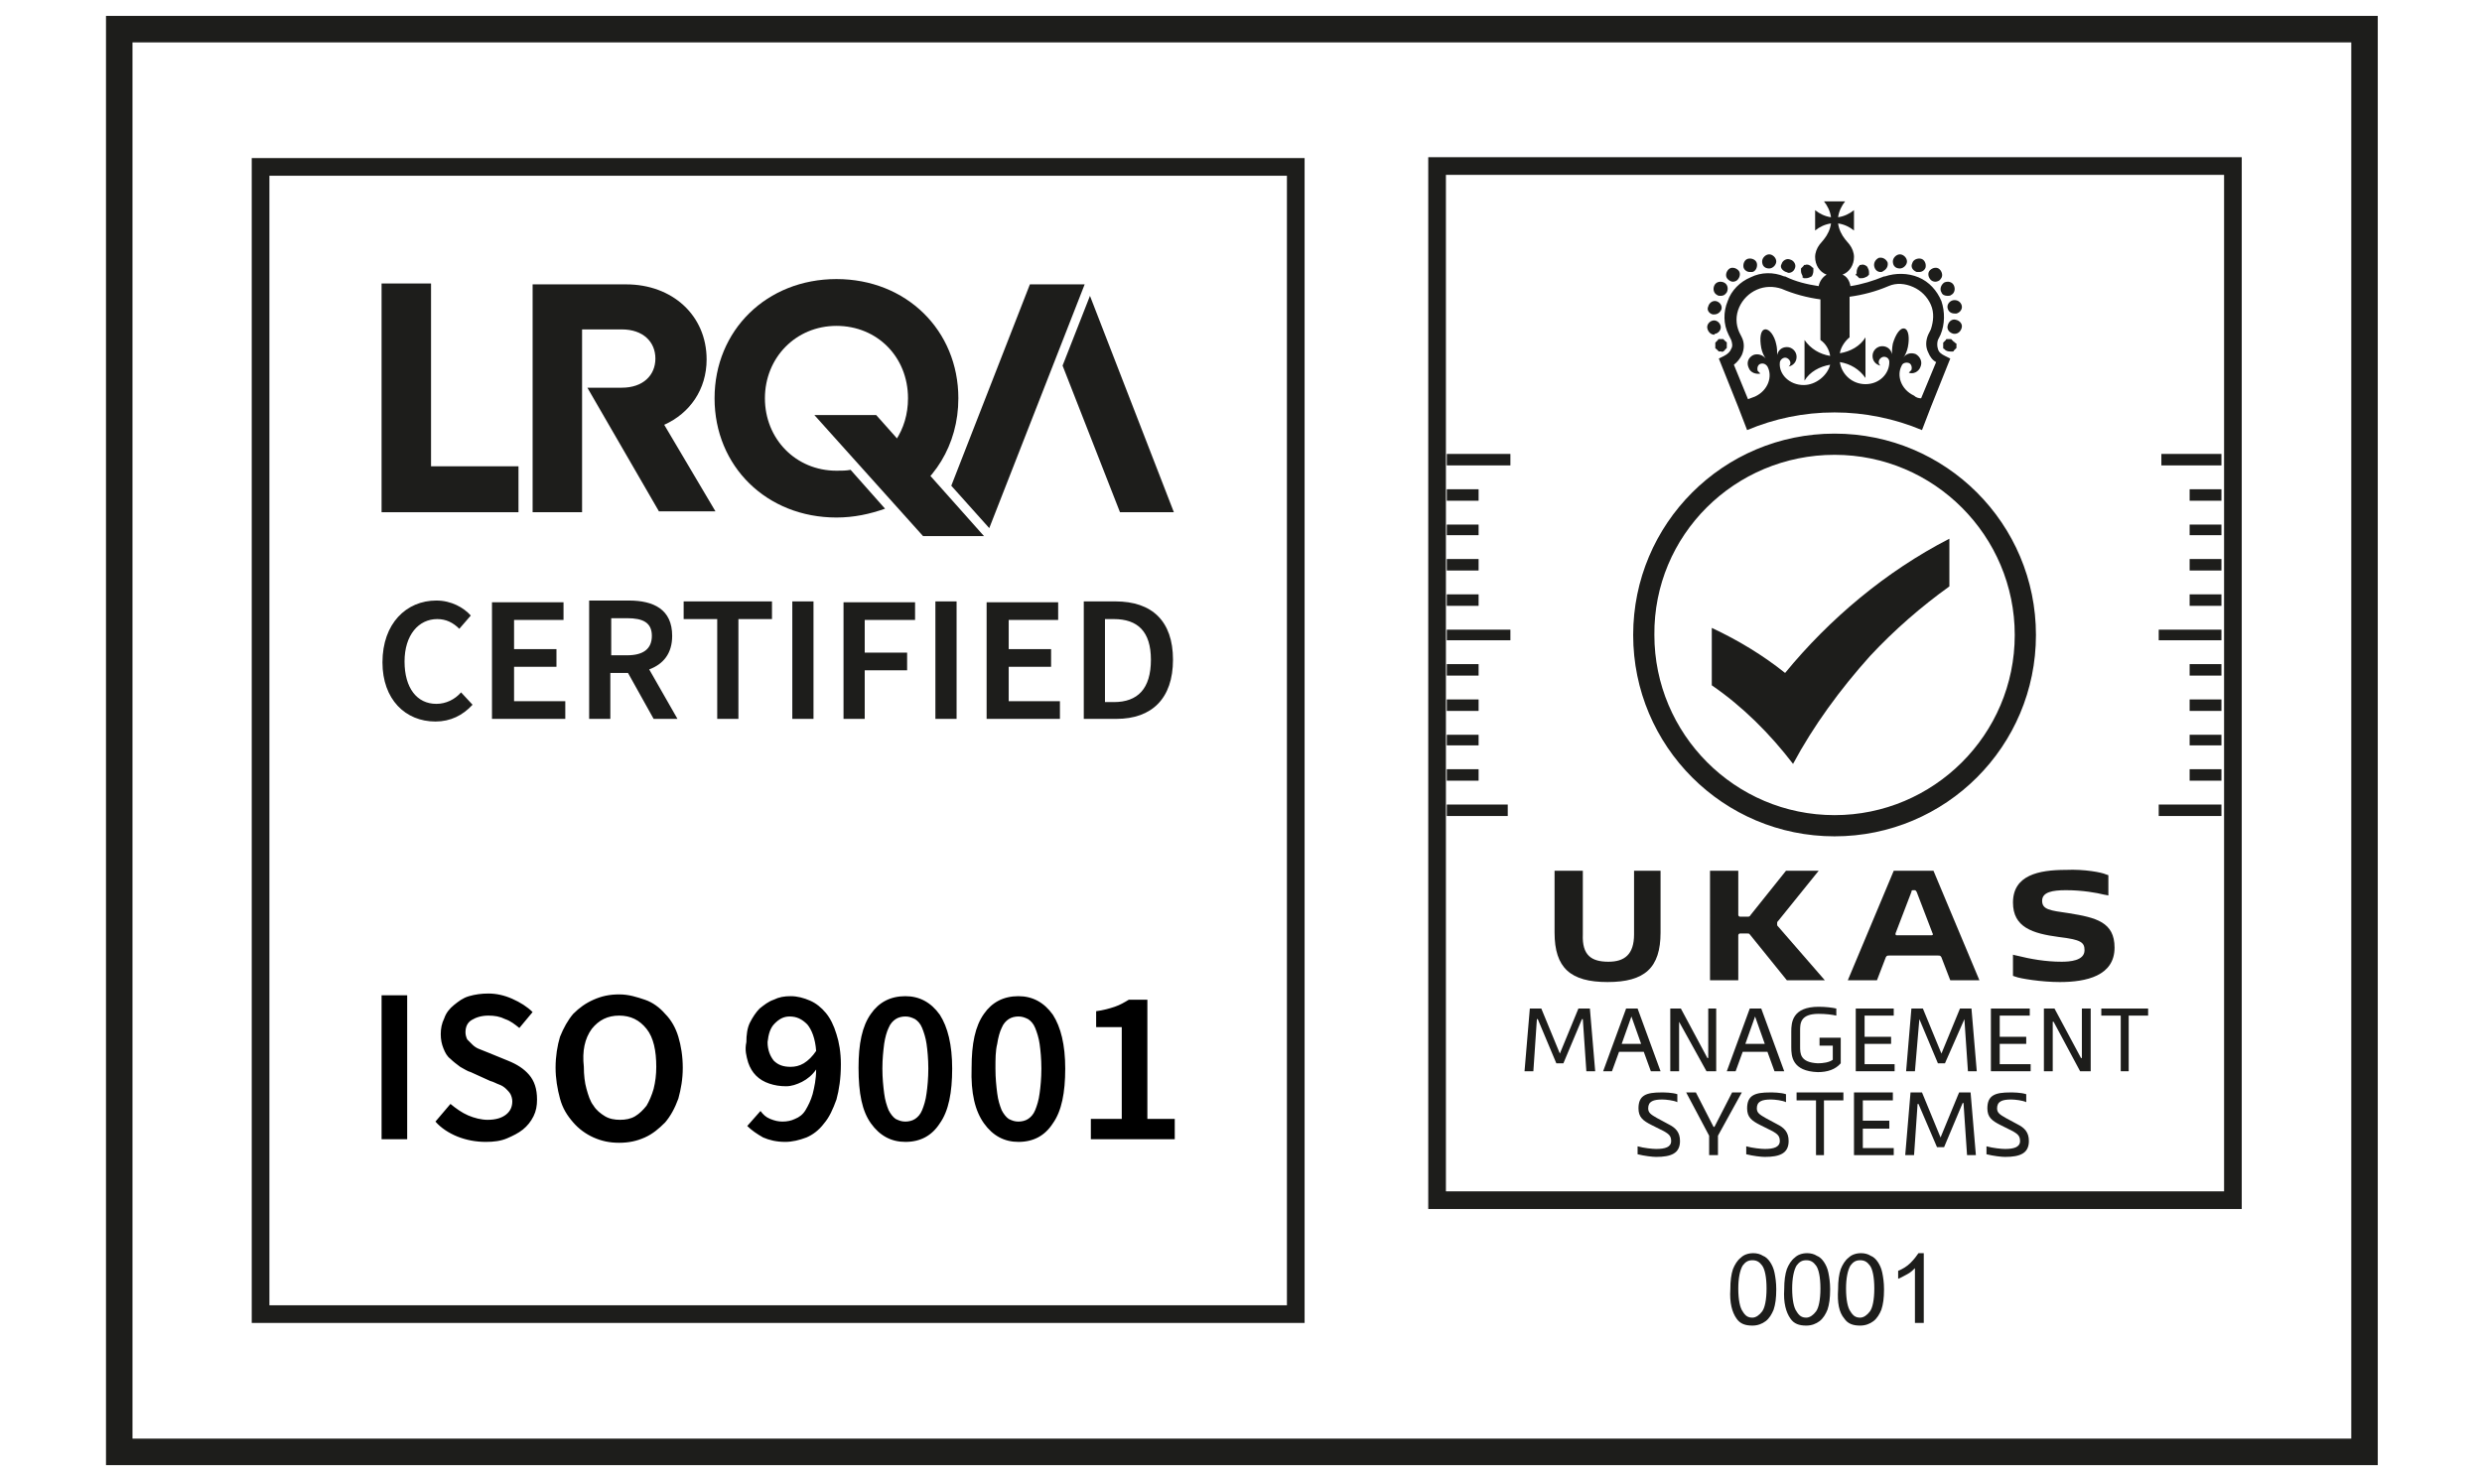 <?xml version="1.0" encoding="utf-8"?>
<!-- Generator: Adobe Illustrator 26.5.0, SVG Export Plug-In . SVG Version: 6.00 Build 0)  -->
<svg version="1.1" id="Livello_1" xmlns="http://www.w3.org/2000/svg" xmlns:xlink="http://www.w3.org/1999/xlink" x="0px" y="0px"
	 viewBox="0 0 281 168" style="enable-background:new 0 0 281 168;" xml:space="preserve">
<style type="text/css">
	.st0{fill:none;stroke:#1D1D1B;stroke-width:3;stroke-miterlimit:10;}
	.st1{fill:none;stroke:#1D1D1B;stroke-width:2;stroke-miterlimit:10;}
	.st2{fill:#1D1D1B;}
</style>
<g>
	<polygon class="st0" points="267.7,164.4 13.5,164.4 13.5,3.3 267.7,3.3 267.7,164.4 	"/>
	<polygon class="st1" points="29.5,148.8 146.7,148.8 146.7,18.9 29.5,18.9 29.5,148.8 	"/>
	<polygon class="st2" points="48.8,52.8 48.8,32.1 43.2,32.1 43.2,58 58.7,58 58.7,52.8 48.8,52.8 	"/>
	<path class="st2" d="M101.4,57c4.3-2.2,7.1-6.6,7.1-11.9c0-7.7-5.9-13.5-13.8-13.5c-7.9,0-13.8,5.8-13.8,13.5
		c0,7.7,5.9,13.5,13.8,13.5c2,0,3.8-0.4,5.5-1l-3.9-4.4c-0.5,0.1-1,0.1-1.6,0.1c-4.6,0-8.1-3.6-8.1-8.2s3.5-8.2,8.1-8.2
		c4.6,0,8.1,3.5,8.1,8.2c0,3.6-2,6.5-5,7.6L101.4,57L101.4,57z"/>
	<polygon class="st2" points="120.3,41.4 126.8,58 132.9,58 123.4,33.5 120.3,41.4 	"/>
	<polygon class="st2" points="116.6,32.2 107.7,55 112,59.8 122.8,32.2 116.6,32.2 	"/>
	<path class="st2" d="M66.6,44L66.6,44L66.6,44L66.6,44L66.6,44z M80,40.7c0-5-3.9-8.5-9.1-8.5H60.3V58h5.6V37.3h4.5
		c2.4,0,3.8,1.4,3.8,3.3c0,1.9-1.4,3.3-3.8,3.3h-3.9l8.1,14H81l-5.8-9.8C78.1,46.8,80,44.1,80,40.7"/>
	<polygon class="st2" points="99.2,47 92.2,47 104.5,60.7 111.4,60.7 111.4,60.7 99.2,47 	"/>
	<polygon class="st2" points="177,120.4 176.2,120.4 174.1,115.4 174,115.4 173.6,121.3 172.6,121.3 173.2,114.2 174.5,114.2 
		176.6,119.3 178.7,114.2 180,114.2 180.6,121.3 179.6,121.3 179.2,115.4 179.1,115.4 177,120.4 	"/>
	<path class="st2" d="M186.9,121.3l-0.8-2.2h-2.8l-0.8,2.2h-1l2.6-7.1h1.3l2.6,7.1H186.9L186.9,121.3z M183.6,118.2h2.2l-1.1-3.1h0
		L183.6,118.2L183.6,118.2z"/>
	<polygon class="st2" points="193.3,119.8 193.4,119.8 193.4,114.2 194.3,114.2 194.3,121.3 193.2,121.3 190.1,115.7 190.1,115.7 
		190.1,121.3 189.1,121.3 189.1,114.2 190.3,114.2 193.3,119.8 	"/>
	<path class="st2" d="M200.9,121.3l-0.8-2.2h-2.8l-0.8,2.2h-1l2.6-7.1h1.3l2.6,7.1H200.9L200.9,121.3z M197.6,118.2h2.2l-1.1-3.1h0
		L197.6,118.2L197.6,118.2z"/>
	<path class="st2" d="M205.8,121.4c-2.9-0.1-3-1.8-3-2.8v-1.8c0-1,0.1-2.8,3.1-2.8c0.8,0,1.6,0.1,2,0.2v0.8c-0.4-0.1-1.2-0.2-2-0.2
		c-2.1,0-2.1,1.1-2.1,1.9v1.8c0,0.8,0,1.8,2,1.9c0.6,0,1.3-0.1,1.7-0.4v-1.6h-1.5v-0.9h2.4v2.9C207.8,121.1,206.9,121.4,205.8,121.4
		L205.8,121.4L205.8,121.4L205.8,121.4z"/>
	<polygon class="st2" points="210.1,121.3 210.1,114.2 214.4,114.2 214.4,115 211.1,115 211.1,117.4 214.1,117.4 214.1,118.2 
		211.1,118.2 211.1,120.5 214.5,120.5 214.5,121.3 210.1,121.3 	"/>
	<polygon class="st2" points="220.2,120.4 219.4,120.4 217.3,115.4 217.3,115.4 216.8,121.3 215.8,121.3 216.4,114.2 217.7,114.2 
		219.8,119.3 221.9,114.2 223.2,114.2 223.8,121.3 222.8,121.3 222.4,115.4 222.4,115.4 220.2,120.4 	"/>
	<polygon class="st2" points="225.4,121.3 225.4,114.2 229.8,114.2 229.8,115 226.4,115 226.4,117.4 229.4,117.4 229.4,118.2 
		226.4,118.2 226.4,120.5 229.9,120.5 229.9,121.3 225.4,121.3 	"/>
	<polygon class="st2" points="235.6,119.8 235.7,119.8 235.7,114.2 236.7,114.2 236.7,121.3 235.5,121.3 232.5,115.7 232.4,115.7 
		232.4,121.3 231.4,121.3 231.4,114.2 232.6,114.2 235.6,119.8 	"/>
	<polygon class="st2" points="240.1,115 237.9,115 237.9,114.2 243.2,114.2 243.2,115 241,115 241,121.3 240.1,121.3 240.1,115 	"/>
	<path class="st2" d="M188.2,124.5c-1,0-1.6,0.2-1.6,1c0,0.5,0.3,0.7,1,1.1l1.3,0.7c0.8,0.4,1.3,0.9,1.3,1.9c0,1.4-1,1.8-2.7,1.8
		c-0.4,0-1.3-0.1-2.1-0.3v-0.9c0.7,0.2,1.7,0.3,2.1,0.3c1,0,1.7-0.2,1.7-0.9c0-0.6-0.3-0.8-0.8-1.1l-1.4-0.7c-1-0.5-1.5-0.9-1.5-1.9
		c0-1.5,0.9-1.8,2.6-1.8c0.3,0,1.2,0,1.8,0.2v0.9C189.5,124.6,188.6,124.5,188.2,124.5L188.2,124.5L188.2,124.5L188.2,124.5z"/>
	<polygon class="st2" points="194,127.6 194.1,127.6 196.1,123.7 197.2,123.7 194.5,128.6 194.5,130.8 193.5,130.8 193.5,128.6 
		190.9,123.7 192,123.7 194,127.6 	"/>
	<path class="st2" d="M200.5,124.5c-1,0-1.6,0.2-1.6,1c0,0.5,0.3,0.7,1,1.1l1.3,0.7c0.8,0.4,1.3,0.9,1.3,1.9c0,1.4-1,1.8-2.7,1.8
		c-0.4,0-1.3-0.1-2.1-0.3v-0.9c0.7,0.2,1.7,0.3,2.1,0.3c1,0,1.7-0.2,1.7-0.9c0-0.6-0.3-0.8-0.8-1.1l-1.4-0.7c-1-0.5-1.5-0.9-1.5-1.9
		c0-1.5,0.9-1.8,2.6-1.8c0.3,0,1.2,0,1.8,0.2v0.9C201.8,124.6,200.9,124.5,200.5,124.5L200.5,124.5L200.5,124.5L200.5,124.5z"/>
	<polygon class="st2" points="205.6,124.6 203.4,124.6 203.4,123.7 208.7,123.7 208.7,124.6 206.5,124.6 206.5,130.8 205.6,130.8 
		205.6,124.6 	"/>
	<polygon class="st2" points="209.9,130.8 209.9,123.7 214.3,123.7 214.3,124.6 210.9,124.6 210.9,126.9 213.9,126.9 213.9,127.8 
		210.9,127.8 210.9,130 214.4,130 214.4,130.8 209.9,130.8 	"/>
	<polygon class="st2" points="220.1,129.9 219.3,129.9 217.2,125 217.1,125 216.7,130.8 215.7,130.8 216.3,123.7 217.6,123.7 
		219.7,128.8 221.8,123.7 223.1,123.7 223.7,130.8 222.7,130.8 222.3,124.9 222.2,124.9 220.1,129.9 	"/>
	<path class="st2" d="M227.7,124.5c-1,0-1.6,0.2-1.6,1c0,0.5,0.3,0.7,1,1.1l1.3,0.7c0.8,0.4,1.3,0.9,1.3,1.9c0,1.4-1,1.8-2.7,1.8
		c-0.4,0-1.3-0.1-2.1-0.3v-0.9c0.7,0.2,1.7,0.3,2.1,0.3c1,0,1.7-0.2,1.7-0.9c0-0.6-0.3-0.8-0.8-1.1l-1.4-0.7c-1-0.5-1.5-0.9-1.5-1.9
		c0-1.5,0.9-1.8,2.6-1.8c0.3,0,1.2,0,1.8,0.2v0.9C229,124.6,228.1,124.5,227.7,124.5L227.7,124.5L227.7,124.5L227.7,124.5z"/>
	<path class="st2" d="M202.1,76.2c-2.5-2-5.3-3.7-8.3-5.1v1.8v1.5v0.3v1.2v1.7c3.5,2.4,6.6,5.5,9.2,8.9v0c2.3-4.3,5.3-8.4,8.7-12.2
		c2.8-3,5.8-5.6,9-7.9v-0.3v-1.8v-0.8v-1.3V61C213.5,64.7,207.1,70.1,202.1,76.2L202.1,76.2L202.1,76.2L202.1,76.2z"/>
	<path class="st2" d="M195.3,39.6c0,0,0.1-0.1,0.1-0.1c0,0,0.1-0.1,0.1-0.1c0,0,0-0.1,0-0.1c0-0.1,0-0.1,0-0.2c0-0.1,0-0.1,0-0.2
		c0,0,0-0.1,0-0.1c0,0,0-0.1-0.1-0.1c0,0-0.1-0.1-0.1-0.1c0,0-0.1-0.1-0.1-0.1c0,0-0.1-0.1-0.1-0.1c0,0-0.1,0-0.1,0
		c-0.1,0-0.2,0-0.3,0c0,0-0.1,0-0.1,0c0,0-0.1,0-0.1,0.1c0,0-0.1,0.1-0.1,0.1c0,0-0.1,0.1-0.1,0.1c0,0-0.1,0.1-0.1,0.1
		c0,0,0,0.1,0,0.1c0,0.1,0,0.1,0,0.2c0,0.1,0,0.1,0,0.2c0,0.1,0,0.1,0,0.1c0,0,0,0.1,0.1,0.1c0,0,0.1,0.1,0.1,0.1
		c0,0,0.1,0.1,0.1,0.1c0,0,0.1,0.1,0.1,0.1c0,0,0.1,0,0.1,0c0.1,0,0.1,0,0.2,0C194.9,39.9,195.2,39.8,195.3,39.6"/>
	<path class="st2" d="M194.4,33.4c0.1,0.1,0.3,0.1,0.4,0.1c0.3,0,0.5-0.1,0.7-0.4c0.2-0.4,0.1-0.9-0.3-1.1c-0.4-0.2-0.9-0.1-1.1,0.3
		C193.9,32.7,194,33.2,194.4,33.4"/>
	<path class="st2" d="M196.2,31.9c0.2,0,0.4-0.1,0.5-0.2c0.3-0.3,0.4-0.8,0.1-1.1c-0.3-0.3-0.8-0.4-1.1-0.1
		c-0.3,0.3-0.4,0.8-0.1,1.1C195.8,31.8,196,31.9,196.2,31.9"/>
	<path class="st2" d="M198.1,30.8c0.1,0,0.2,0,0.3,0c0.4-0.1,0.6-0.6,0.5-1c-0.1-0.4-0.6-0.6-1-0.5c-0.4,0.1-0.6,0.6-0.5,1
		C197.5,30.6,197.8,30.8,198.1,30.8"/>
	<path class="st2" d="M200.3,30.4c0.4,0,0.8-0.4,0.8-0.8c0-0.4-0.4-0.8-0.8-0.8c-0.4,0-0.8,0.4-0.8,0.8
		C199.5,30.1,199.8,30.4,200.3,30.4"/>
	<path class="st2" d="M202.2,30.8c0.1,0,0.2,0.1,0.3,0.1c0.3,0,0.6-0.2,0.7-0.5c0.2-0.4-0.1-0.9-0.5-1c-0.4-0.2-0.9,0.1-1,0.5
		C201.5,30.2,201.7,30.6,202.2,30.8"/>
	<path class="st2" d="M193.9,35.6c0.1,0,0.1,0,0.2,0c0.4,0,0.7-0.3,0.8-0.6c0.1-0.4-0.2-0.8-0.6-0.9c-0.4-0.1-0.8,0.2-0.9,0.6
		C193.2,35.1,193.5,35.5,193.9,35.6"/>
	<path class="st2" d="M194.2,37.8c0.4-0.1,0.7-0.5,0.6-0.9v0c-0.1-0.4-0.5-0.7-0.9-0.6c-0.4,0.1-0.7,0.5-0.6,0.9
		c0.1,0.4,0.4,0.7,0.8,0.7C194.1,37.8,194.1,37.8,194.2,37.8"/>
	<path class="st2" d="M204.1,31.4c0,0,0.1,0.1,0.1,0.1c0,0,0.1,0,0.1,0c0.1,0,0.1,0,0.2,0c0.2,0,0.4-0.1,0.6-0.2
		c0.1-0.1,0.2-0.4,0.2-0.6c0-0.1,0-0.1,0-0.2c0-0.1,0-0.1,0-0.1c0,0,0-0.1-0.1-0.1c0,0-0.1-0.1-0.1-0.1c-0.2-0.2-0.5-0.3-0.7-0.2
		c-0.1,0-0.1,0-0.1,0c0,0-0.1,0-0.1,0.1c0,0-0.1,0.1-0.1,0.1c0,0-0.1,0.1-0.1,0.1c0,0-0.1,0.1-0.1,0.1c0,0,0,0.1,0,0.1
		c0,0.1,0,0.1,0,0.2c0,0.2,0.1,0.4,0.2,0.6C204,31.4,204,31.4,204.1,31.4"/>
	<path class="st2" d="M221.3,38.8c0,0,0-0.1-0.1-0.1c0,0-0.1-0.1-0.1-0.1c0,0-0.1-0.1-0.1-0.1c0,0-0.1-0.1-0.1-0.1c0,0-0.1,0-0.1,0
		c-0.1,0-0.2,0-0.3,0c-0.1,0-0.1,0-0.1,0c0,0-0.1,0-0.1,0.1c0,0-0.1,0.1-0.1,0.1c0,0-0.1,0.1-0.1,0.1c0,0-0.1,0.1-0.1,0.1
		c0,0,0,0.1,0,0.1c0,0.1,0,0.1,0,0.2c0,0.1,0,0.1,0,0.2c0,0.1,0,0.1,0,0.1c0,0,0,0.1,0.1,0.1c0,0,0.1,0.1,0.1,0.1
		c0.1,0.1,0.3,0.2,0.6,0.2c0.1,0,0.1,0,0.2,0c0.1,0,0.1,0,0.1,0c0,0,0.1,0,0.1-0.1c0,0,0.1-0.1,0.1-0.1c0,0,0.1-0.1,0.1-0.1
		c0,0,0.1-0.1,0.1-0.1c0,0,0-0.1,0-0.1c0-0.1,0-0.1,0-0.2c0-0.1,0-0.1,0-0.2C221.4,38.9,221.4,38.8,221.3,38.8"/>
	<path class="st2" d="M217,30.8c0.1,0,0.2,0,0.3,0c0.3,0,0.6-0.2,0.7-0.5c0.1-0.4-0.1-0.9-0.5-1c-0.4-0.1-0.9,0.1-1,0.5
		C216.3,30.2,216.5,30.6,217,30.8"/>
	<path class="st2" d="M218.6,31.7c0.1,0.1,0.3,0.2,0.5,0.2c0.2,0,0.5-0.1,0.6-0.3c0.3-0.3,0.2-0.8-0.1-1.1c-0.3-0.3-0.8-0.2-1.1,0.1
		C218.2,30.9,218.3,31.4,218.6,31.7"/>
	<path class="st2" d="M219.8,33.1c0.1,0.3,0.4,0.4,0.7,0.4c0.1,0,0.3,0,0.4-0.1c0.4-0.2,0.5-0.7,0.3-1.1c-0.2-0.4-0.7-0.5-1.1-0.3
		C219.7,32.3,219.6,32.8,219.8,33.1"/>
	<path class="st2" d="M215.1,30.4c0.4,0,0.8-0.4,0.8-0.8c0-0.4-0.4-0.8-0.8-0.8h0c-0.4,0-0.8,0.4-0.8,0.8
		C214.3,30.1,214.6,30.4,215.1,30.4"/>
	<path class="st2" d="M221.1,34c-0.4,0.1-0.7,0.5-0.6,0.9c0.1,0.4,0.4,0.6,0.8,0.6c0,0,0.1,0,0.2,0c0.4-0.1,0.7-0.5,0.6-0.9
		C222,34.2,221.6,33.9,221.1,34"/>
	<path class="st2" d="M221.4,36.2c-0.4-0.1-0.8,0.2-0.9,0.7c-0.1,0.4,0.2,0.8,0.7,0.9c0,0,0.1,0,0.1,0c0.4,0,0.7-0.3,0.8-0.7
		C222.2,36.7,221.9,36.3,221.4,36.2"/>
	<path class="st2" d="M212.9,30.8c0.1,0,0.2,0,0.3-0.1c0.4-0.2,0.6-0.6,0.5-1c-0.2-0.4-0.6-0.6-1-0.5c-0.4,0.2-0.6,0.6-0.5,1
		C212.3,30.6,212.6,30.8,212.9,30.8"/>
	<path class="st2" d="M210.1,31.1c0,0,0,0.1,0.1,0.1c0,0,0.1,0.1,0.1,0.1c0,0,0.1,0.1,0.1,0.1c0,0,0.1,0.1,0.1,0.1c0,0,0.1,0,0.1,0
		c0.1,0,0.1,0,0.2,0c0.2,0,0.4-0.1,0.6-0.2c0,0,0.1-0.1,0.1-0.1c0,0,0.1-0.1,0.1-0.1c0,0,0-0.1,0-0.1c0-0.1,0-0.1,0-0.2
		c0-0.2-0.1-0.4-0.2-0.6c-0.2-0.2-0.5-0.3-0.7-0.2c-0.1,0-0.1,0-0.1,0c0,0-0.1,0-0.1,0.1c0,0-0.1,0.1-0.1,0.1
		c-0.1,0.1-0.2,0.4-0.2,0.6c0,0.1,0,0.1,0,0.2C210.1,31,210.1,31,210.1,31.1"/>
	<path class="st2" d="M219.4,39.5c-0.1-0.3-0.1-0.7,0-1l0.3-0.6c0.5-1.2,0.5-2.6,0.1-3.8c-0.5-1.2-1.4-2.2-2.6-2.7
		c-1.2-0.5-2.6-0.5-3.8-0.1l-0.1,0l0,0c-1.2,0.5-2.5,0.9-3.8,1.1c-0.1-0.6-0.4-1.1-0.9-1.3c0.8-0.3,1.3-1.1,1.3-2
		c0-0.5-0.2-1-0.5-1.4h0l-0.5-0.6c-0.4-0.5-0.7-1.1-0.8-1.8c0.7,0.1,1.3,0.4,1.8,0.8v-2.3c-0.5,0.4-1.1,0.7-1.8,0.8
		c0.1-0.7,0.4-1.3,0.8-1.8h-1.2h-1.2c0.4,0.5,0.7,1.1,0.8,1.8c-0.7-0.1-1.3-0.4-1.8-0.8v2.3c0.5-0.4,1.1-0.7,1.8-0.8
		c-0.1,0.7-0.4,1.3-0.8,1.8l-0.5,0.6h0c-0.3,0.4-0.5,0.9-0.5,1.4c0,0.9,0.5,1.7,1.3,2c-0.5,0.3-0.8,0.8-0.9,1.3
		c-1.3-0.2-2.6-0.5-3.8-1.1l-0.1,0c-1.2-0.5-2.6-0.5-3.8,0.1c-1.2,0.5-2.2,1.5-2.6,2.7c-0.5,1.2-0.5,2.6,0.1,3.8l0.3,0.6
		c0.1,0.3,0.2,0.7,0,1c-0.1,0.3-0.4,0.6-0.8,0.8l-0.6,0.3l2.2,5.5l1,2.6c3.1-1.3,6.4-2,9.9-2c3.4,0,6.8,0.7,9.9,2l1-2.6l2.2-5.5
		l-0.6-0.3C219.8,40.1,219.5,39.9,219.4,39.5 M207.7,24.9L207.7,24.9L207.7,24.9L207.7,24.9L207.7,24.9L207.7,24.9z M204.2,43.6
		c-1.6,0-2.8-1.2-2.7-2.5c0-0.3,0.3-0.6,0.6-0.6c0.3,0,0.6,0.3,0.6,0.6c0,0.2-0.1,0.3-0.2,0.4c0.5-0.1,0.9-0.5,0.9-1.1
		c0-0.6-0.5-1.1-1.1-1.1c-0.6,0-1,0.4-1.1,0.9h0c0-0.4,0-0.8-0.1-1.2c-0.2-1-0.8-1.8-1.3-1.7l0,0c-0.5,0.1-0.6,1-0.4,2.1
		c0.1,0.5,0.3,0.9,0.5,1.2l0,0c-0.3-0.4-0.9-0.6-1.4-0.4c-0.6,0.3-0.8,0.9-0.5,1.5c0.2,0.5,0.8,0.7,1.3,0.6
		c-0.1-0.1-0.2-0.2-0.3-0.3c-0.1-0.3,0-0.7,0.3-0.8c0.3-0.1,0.6,0,0.8,0.3c0.6,1.1,0.1,2.7-1.4,3.4c-0.3,0.1-0.5,0.2-0.8,0.3
		l-1.6-3.9c0.4-0.3,0.7-0.7,0.9-1.1c0.3-0.7,0.3-1.4,0-2l-0.3-0.6c-0.4-0.9-0.4-1.9,0-2.8c0.4-0.9,1.1-1.6,2-2
		c0.9-0.4,1.9-0.4,2.8-0.1c1.4,0.6,2.9,1,4.4,1.2v3.4v1.2c0.6,0.4,1,1.1,1.1,1.8c-1.2-0.2-2.2-0.8-2.9-1.8v4.6
		c0.6-1,1.7-1.6,2.9-1.8C206.9,42.5,205.6,43.6,204.2,43.6 M217.5,45.1c-0.3,0-0.6-0.1-0.8-0.3c-1.5-0.7-2-2.3-1.4-3.4
		c0.1-0.3,0.5-0.4,0.8-0.3c0.3,0.1,0.4,0.5,0.3,0.8c-0.1,0.1-0.2,0.2-0.3,0.3c0.5,0.2,1.1-0.1,1.3-0.6c0.3-0.6,0-1.2-0.5-1.5
		c-0.5-0.2-1.1-0.1-1.4,0.4l0,0c0.2-0.3,0.4-0.7,0.5-1.2c0.2-1,0.1-2-0.4-2.1l0,0c-0.5-0.1-1,0.7-1.3,1.7c-0.1,0.5-0.1,0.9-0.1,1.2
		h0c-0.1-0.5-0.5-0.9-1.1-0.9c-0.6,0-1.1,0.5-1.1,1.1c0,0.6,0.4,1,0.9,1.1c-0.1-0.1-0.2-0.2-0.2-0.4c0-0.3,0.3-0.6,0.6-0.6
		c0.3,0,0.6,0.2,0.6,0.6c0,1.3-1.1,2.5-2.7,2.5c-1.5,0-2.7-1.1-2.9-2.5c1.2,0.2,2.2,0.8,2.9,1.8v-4.6c-0.6,1-1.7,1.6-2.9,1.8
		c0.1-0.7,0.6-1.4,1.1-1.8v-1.2v-3.4c1.5-0.2,3-0.6,4.4-1.2c0.9-0.4,1.9-0.3,2.8,0.1c0.9,0.4,1.6,1.1,2,2c0.4,0.9,0.3,1.9,0,2.8
		l-0.3,0.6c-0.3,0.7-0.3,1.4,0,2c0.2,0.5,0.5,0.9,0.9,1.1L217.5,45.1L217.5,45.1L217.5,45.1z"/>
	<path class="st2" d="M207.7,51.5c11.3,0,20.4,9.2,20.4,20.4c0,11.3-9.2,20.4-20.4,20.4c-11.3,0-20.4-9.2-20.4-20.4
		C187.2,60.6,196.4,51.5,207.7,51.5 M207.7,49.1c-12.6,0-22.8,10.2-22.8,22.8s10.2,22.8,22.8,22.8s22.8-10.2,22.8-22.8
		S220.3,49.1,207.7,49.1L207.7,49.1L207.7,49.1L207.7,49.1z"/>
	<path class="st2" d="M182.1,108.9c1.8,0,2.9-0.8,2.9-3.1v-7.2h3v7c0,4-1.8,5.6-6,5.6c-4.2,0-6-1.6-6-5.6v-7h3.2v7.2
		C179.1,108.2,180.2,108.9,182.1,108.9L182.1,108.9L182.1,108.9L182.1,108.9z"/>
	<path class="st2" d="M196.8,98.6v5c0,0.1,0.1,0.2,0.2,0.2h0.8c0.2,0,0.3,0,0.4-0.2l4-5h3.7l-4.6,5.7c-0.1,0.1-0.1,0.1-0.1,0.2v0.2
		c0,0.1,0,0.1,0.1,0.2l5.3,6.1h-4.3l-4.2-5.2c-0.1-0.1-0.1-0.1-0.3-0.1H197c-0.1,0-0.2,0.1-0.2,0.2v5.1l-3.2,0V98.6H196.8
		L196.8,98.6z"/>
	<path class="st2" d="M220.8,111l-1-2.6c-0.1-0.2-0.2-0.2-0.4-0.2c-0.4,0-1.7,0-2.9,0c-1.1,0-2.2,0-2.6,0c-0.2,0-0.3,0-0.4,0.2
		l-1,2.6h-3.3l5.2-12.4h4.5l5.2,12.4H220.8L220.8,111z M218.7,105.9c0.1,0,0.2-0.1,0.1-0.2l-1.8-4.7c-0.1-0.1-0.1-0.2-0.2-0.2h-0.2
		c-0.1,0-0.2,0-0.2,0.2l-1.8,4.7c0,0.1,0,0.2,0.1,0.2L218.7,105.9L218.7,105.9L218.7,105.9z"/>
	<path class="st2" d="M238.4,99c0.3,0.1,0.3,0.1,0.3,0.1l0,0.8l0,1.1v0.4c0,0-0.4-0.1-0.5-0.1c-0.8-0.2-2.4-0.5-4.3-0.5
		c-1.5,0-2.7,0.2-2.7,1.2c0,1,0.9,1.1,3,1.4c3.1,0.5,5.2,1,5.2,3.9c0,3.2-3.2,3.9-6.2,3.9c-2.1,0-4.5-0.4-5-0.6
		c-0.3-0.1-0.3-0.1-0.3-0.1l0-0.9l0-1.2l0-0.3c0,0,0.3,0.1,0.4,0.1c1.6,0.4,3.3,0.7,5.1,0.7c0.9,0,2.6-0.1,2.6-1.3
		c0-0.9-0.4-1.2-2.9-1.5c-3-0.4-5.2-1.1-5.2-3.9c0-3.1,2.9-3.7,6-3.7C236,98.4,238,98.8,238.4,99L238.4,99L238.4,99L238.4,99z"/>
	<polygon class="st2" points="171,52.7 163.8,52.7 163.8,51.4 171,51.4 171,52.7 	"/>
	<polygon class="st2" points="171,72.5 163.8,72.5 163.8,71.3 171,71.3 171,72.5 	"/>
	<polygon class="st2" points="167.4,56.7 163.8,56.7 163.8,55.4 167.4,55.4 167.4,56.7 	"/>
	<polygon class="st2" points="167.4,60.6 163.8,60.6 163.8,59.4 167.4,59.4 167.4,60.6 	"/>
	<polygon class="st2" points="167.4,64.6 163.8,64.6 163.8,63.3 167.4,63.3 167.4,64.6 	"/>
	<polygon class="st2" points="167.4,68.6 163.8,68.6 163.8,67.3 167.4,67.3 167.4,68.6 	"/>
	<polygon class="st2" points="170.7,92.4 163.8,92.4 163.8,91.1 170.7,91.1 170.7,92.4 	"/>
	<polygon class="st2" points="167.4,76.5 163.8,76.5 163.8,75.2 167.4,75.2 167.4,76.5 	"/>
	<polygon class="st2" points="167.4,80.5 163.8,80.5 163.8,79.2 167.4,79.2 167.4,80.5 	"/>
	<polygon class="st2" points="167.4,84.4 163.8,84.4 163.8,83.2 167.4,83.2 167.4,84.4 	"/>
	<polygon class="st2" points="167.4,88.4 163.8,88.4 163.8,87.1 167.4,87.1 167.4,88.4 	"/>
	<polygon class="st2" points="251.5,92.4 244.4,92.4 244.4,91.1 251.5,91.1 251.5,92.4 	"/>
	<polygon class="st2" points="251.5,72.5 244.4,72.5 244.4,71.3 251.5,71.3 251.5,72.5 	"/>
	<polygon class="st2" points="251.5,88.4 247.9,88.4 247.9,87.1 251.5,87.1 251.5,88.4 	"/>
	<polygon class="st2" points="251.5,84.4 247.9,84.4 247.9,83.2 251.5,83.2 251.5,84.4 	"/>
	<polygon class="st2" points="251.5,80.5 247.9,80.5 247.9,79.2 251.5,79.2 251.5,80.5 	"/>
	<polygon class="st2" points="251.5,76.5 247.9,76.5 247.9,75.2 251.5,75.2 251.5,76.5 	"/>
	<polygon class="st2" points="251.5,52.7 244.7,52.7 244.7,51.4 251.5,51.4 251.5,52.7 	"/>
	<polygon class="st2" points="251.5,68.6 247.9,68.6 247.9,67.3 251.5,67.3 251.5,68.6 	"/>
	<polygon class="st2" points="251.5,64.6 247.9,64.6 247.9,63.3 251.5,63.3 251.5,64.6 	"/>
	<polygon class="st2" points="251.5,60.6 247.9,60.6 247.9,59.4 251.5,59.4 251.5,60.6 	"/>
	<polygon class="st2" points="251.5,56.7 247.9,56.7 247.9,55.4 251.5,55.4 251.5,56.7 	"/>
	<polygon class="st1" points="162.7,18.8 162.7,135.9 252.8,135.9 252.8,18.8 162.7,18.8 	"/>
	<path class="st2" d="M196.6,149.3c0.4,0.6,1,0.8,1.8,0.8c0.6,0,1.1-0.2,1.5-0.5c0.4-0.3,0.7-0.8,0.9-1.3c0.2-0.6,0.3-1.3,0.3-2.3
		c0-0.8-0.1-1.4-0.2-1.9c-0.1-0.5-0.3-0.9-0.5-1.2c-0.2-0.3-0.5-0.6-0.8-0.7c-0.3-0.2-0.7-0.3-1.1-0.3c-0.6,0-1.1,0.2-1.4,0.5
		c-0.4,0.3-0.7,0.8-0.9,1.3c-0.2,0.6-0.3,1.3-0.3,2.3C195.8,147.5,196.1,148.6,196.6,149.3L196.6,149.3L196.6,149.3L196.6,149.3z
		 M197.3,143.3c0.3-0.4,0.6-0.6,1.1-0.6c0.5,0,0.8,0.2,1.1,0.6c0.3,0.4,0.5,1.3,0.5,2.6c0,1.3-0.2,2.2-0.5,2.6
		c-0.3,0.4-0.7,0.7-1.1,0.7c-0.5,0-0.8-0.2-1.1-0.7c-0.3-0.4-0.5-1.3-0.5-2.6C196.8,144.7,197,143.8,197.3,143.3L197.3,143.3
		L197.3,143.3L197.3,143.3z M202.7,149.3c0.4,0.6,1,0.8,1.8,0.8c0.6,0,1.1-0.2,1.5-0.5c0.4-0.3,0.7-0.8,0.9-1.3
		c0.2-0.6,0.3-1.3,0.3-2.3c0-0.8-0.1-1.4-0.2-1.9c-0.1-0.5-0.3-0.9-0.5-1.2c-0.2-0.3-0.5-0.6-0.8-0.7c-0.3-0.2-0.7-0.3-1.1-0.3
		c-0.6,0-1.1,0.2-1.4,0.5c-0.4,0.3-0.7,0.8-0.9,1.3c-0.2,0.6-0.3,1.3-0.3,2.3C201.9,147.5,202.2,148.6,202.7,149.3L202.7,149.3
		L202.7,149.3L202.7,149.3z M203.4,143.3c0.3-0.4,0.6-0.6,1.1-0.6c0.5,0,0.8,0.2,1.1,0.6c0.3,0.4,0.5,1.3,0.5,2.6
		c0,1.3-0.2,2.2-0.5,2.6c-0.3,0.4-0.7,0.7-1.1,0.7c-0.5,0-0.8-0.2-1.1-0.7c-0.3-0.4-0.5-1.3-0.5-2.6
		C202.9,144.7,203.1,143.8,203.4,143.3L203.4,143.3L203.4,143.3L203.4,143.3z M208.8,149.3c0.4,0.6,1,0.8,1.8,0.8
		c0.6,0,1.1-0.2,1.5-0.5c0.4-0.3,0.7-0.8,0.9-1.3c0.2-0.6,0.3-1.3,0.3-2.3c0-0.8-0.1-1.4-0.2-1.9c-0.1-0.5-0.3-0.9-0.5-1.2
		c-0.2-0.3-0.5-0.6-0.8-0.7c-0.3-0.2-0.7-0.3-1.1-0.3c-0.6,0-1.1,0.2-1.4,0.5c-0.4,0.3-0.7,0.8-0.9,1.3c-0.2,0.6-0.3,1.3-0.3,2.3
		C208,147.5,208.2,148.6,208.8,149.3L208.8,149.3L208.8,149.3L208.8,149.3z M209.5,143.3c0.3-0.4,0.6-0.6,1.1-0.6
		c0.5,0,0.8,0.2,1.1,0.6c0.3,0.4,0.5,1.3,0.5,2.6c0,1.3-0.2,2.2-0.5,2.6c-0.3,0.4-0.7,0.7-1.1,0.7c-0.5,0-0.8-0.2-1.1-0.7
		c-0.3-0.4-0.5-1.3-0.5-2.6C209,144.7,209.2,143.8,209.5,143.3L209.5,143.3L209.5,143.3L209.5,143.3z M217.8,141.9h-0.6
		c-0.2,0.3-0.5,0.7-0.9,1.1c-0.4,0.4-0.9,0.7-1.4,0.9v0.9c0.3-0.1,0.6-0.3,1-0.5c0.4-0.2,0.7-0.5,0.9-0.7v6.2h1V141.9L217.8,141.9z"
		/>
	<path class="st2" d="M49.3,81.7c1.7,0,3.1-0.7,4.2-1.9l-1.3-1.4c-0.7,0.8-1.7,1.3-2.8,1.3c-2.2,0-3.6-1.8-3.6-4.8
		c0-3,1.6-4.8,3.7-4.8c1,0,1.8,0.4,2.5,1.1l1.3-1.5c-0.8-0.9-2.2-1.7-3.9-1.7c-3.4,0-6.1,2.6-6.1,7C43.3,79.2,45.9,81.7,49.3,81.7
		L49.3,81.7z M55.7,81.4H64v-2h-5.8v-3.9h4.8v-2h-4.8v-3.3h5.6v-2h-8.1V81.4L55.7,81.4z M66.7,81.4h2.4v-5.2h2l2.9,5.2h2.7l-3.2-5.6
		c1.6-0.6,2.6-1.8,2.6-3.8c0-3-2.1-4-4.9-4h-4.5V81.4L66.7,81.4z M69.2,74.3V70H71c1.8,0,2.8,0.5,2.8,2c0,1.5-1,2.2-2.8,2.2H69.2
		L69.2,74.3z M81.2,81.4h2.4V70.1h3.8v-2H77.4v2h3.8V81.4L81.2,81.4z M89.7,81.4h2.4V68.1h-2.4V81.4L89.7,81.4z M95.5,81.4h2.4v-5.5
		h4.8v-2h-4.8v-3.7h5.7v-2h-8.1V81.4L95.5,81.4z M105.9,81.4h2.4V68.1h-2.4V81.4L105.9,81.4z M111.7,81.4h8.3v-2h-5.8v-3.9h4.8v-2
		h-4.8v-3.3h5.6v-2h-8.1V81.4L111.7,81.4z M122.7,81.4h3.7c4,0,6.4-2.3,6.4-6.7c0-4.4-2.4-6.6-6.5-6.6h-3.6V81.4L122.7,81.4z
		 M125.1,79.5v-9.4h1c2.7,0,4.2,1.4,4.2,4.6c0,3.3-1.5,4.8-4.2,4.8H125.1L125.1,79.5z"/>
	<path d="M46.1,129v-16.3h-2.9V129H46.1L46.1,129z M51.8,128.7c1,0.4,2.1,0.6,3.2,0.6c0.9,0,1.7-0.1,2.4-0.4c0.7-0.3,1.3-0.6,1.8-1
		c0.5-0.4,0.9-0.9,1.2-1.5c0.3-0.6,0.4-1.2,0.4-1.9c0-1.2-0.3-2.1-0.9-2.8c-0.6-0.7-1.4-1.2-2.4-1.6l-2.2-0.9
		c-0.3-0.1-0.7-0.3-1-0.4c-0.3-0.1-0.6-0.3-0.8-0.5c-0.2-0.2-0.4-0.4-0.6-0.6c-0.1-0.2-0.2-0.5-0.2-0.8c0-0.6,0.2-1.1,0.7-1.4
		c0.5-0.3,1.1-0.5,1.9-0.5c0.7,0,1.3,0.1,1.9,0.4c0.6,0.2,1.1,0.6,1.6,1l1.5-1.8c-0.6-0.6-1.4-1.1-2.3-1.5c-0.9-0.4-1.8-0.6-2.7-0.6
		c-0.8,0-1.5,0.1-2.2,0.3c-0.7,0.2-1.2,0.6-1.7,1c-0.5,0.4-0.9,0.9-1.1,1.5c-0.3,0.6-0.4,1.2-0.4,1.8c0,0.6,0.1,1.1,0.3,1.6
		c0.2,0.5,0.4,0.9,0.8,1.2c0.3,0.3,0.7,0.6,1.1,0.9c0.4,0.2,0.8,0.5,1.2,0.6l2.2,1c0.4,0.1,0.7,0.3,1,0.4c0.3,0.1,0.6,0.3,0.8,0.5
		c0.2,0.2,0.4,0.4,0.5,0.6c0.1,0.2,0.2,0.5,0.2,0.8c0,0.6-0.2,1.1-0.7,1.5c-0.5,0.4-1.2,0.6-2.1,0.6c-0.7,0-1.5-0.2-2.2-0.5
		c-0.7-0.3-1.4-0.8-2-1.3l-1.7,2C49.9,127.7,50.8,128.3,51.8,128.7L51.8,128.7z M63.4,124.4c0.3,1.1,0.8,1.9,1.5,2.7
		c0.6,0.7,1.4,1.3,2.3,1.7c0.9,0.4,1.8,0.6,2.9,0.6c1.1,0,2-0.2,2.9-0.6c0.9-0.4,1.6-1,2.3-1.7c0.6-0.7,1.1-1.6,1.5-2.7
		c0.3-1.1,0.5-2.2,0.5-3.5c0-1.3-0.2-2.5-0.5-3.5c-0.3-1-0.8-1.9-1.5-2.6c-0.6-0.7-1.4-1.3-2.3-1.6s-1.8-0.6-2.9-0.6
		c-1.1,0-2,0.2-2.9,0.6c-0.9,0.4-1.6,0.9-2.3,1.6c-0.6,0.7-1.1,1.6-1.5,2.6c-0.3,1-0.5,2.2-0.5,3.5
		C62.9,122.1,63.1,123.3,63.4,124.4L63.4,124.4z M67,116.5c0.8-1,1.8-1.5,3.1-1.5c1.3,0,2.3,0.5,3.1,1.5c0.8,1,1.1,2.5,1.1,4.3
		c0,0.9-0.1,1.7-0.3,2.5c-0.2,0.7-0.5,1.4-0.8,1.9c-0.4,0.5-0.8,0.9-1.3,1.2c-0.5,0.3-1.1,0.4-1.7,0.4c-0.6,0-1.2-0.1-1.7-0.4
		c-0.5-0.3-1-0.7-1.3-1.2c-0.4-0.5-0.6-1.2-0.8-1.9c-0.2-0.7-0.3-1.6-0.3-2.5C65.9,119,66.2,117.6,67,116.5L67,116.5z M84.7,120.3
		c0.2,0.6,0.5,1.1,0.9,1.5c0.4,0.4,0.9,0.7,1.5,0.9c0.6,0.2,1.2,0.3,1.9,0.3c0.6,0,1.2-0.2,1.8-0.5c0.6-0.3,1.2-0.8,1.6-1.4
		c0,1.1-0.2,2-0.4,2.8c-0.2,0.7-0.5,1.3-0.8,1.8c-0.3,0.5-0.7,0.8-1.2,1c-0.4,0.2-0.9,0.3-1.4,0.3c-0.5,0-0.9-0.1-1.4-0.3
		c-0.5-0.2-0.8-0.5-1.1-0.9l-1.5,1.7c0.5,0.5,1.1,0.9,1.8,1.3c0.7,0.3,1.5,0.5,2.5,0.5c0.8,0,1.6-0.2,2.4-0.5c0.7-0.3,1.4-0.8,2-1.6
		c0.6-0.7,1-1.6,1.4-2.7c0.3-1.1,0.5-2.4,0.5-4c0-1.3-0.2-2.5-0.5-3.4c-0.3-1-0.7-1.8-1.2-2.4c-0.5-0.6-1.1-1.1-1.8-1.4
		c-0.7-0.3-1.4-0.5-2.2-0.5c-0.7,0-1.3,0.1-1.9,0.4c-0.6,0.2-1.1,0.6-1.6,1c-0.4,0.4-0.8,1-1.1,1.6c-0.3,0.6-0.4,1.4-0.4,2.2
		C84.3,118.9,84.5,119.6,84.7,120.3L84.7,120.3z M87.7,115.9c0.5-0.5,1-0.8,1.7-0.8c0.8,0,1.4,0.3,2,0.9c0.5,0.6,0.9,1.6,1,3
		c-0.4,0.6-0.9,1.1-1.4,1.4c-0.5,0.3-1,0.4-1.5,0.4c-0.8,0-1.4-0.2-1.9-0.7c-0.4-0.5-0.7-1.2-0.7-2.1
		C87,117.1,87.2,116.4,87.7,115.9L87.7,115.9z M98.6,127.2c1,1.4,2.3,2.1,3.9,2.1c1.7,0,3-0.7,3.9-2.1c1-1.4,1.4-3.5,1.4-6.2
		c0-2.7-0.5-4.7-1.4-6.1c-1-1.4-2.3-2.1-3.9-2.1c-1.7,0-3,0.7-3.9,2c-1,1.4-1.4,3.4-1.4,6.1C97.2,123.8,97.6,125.8,98.6,127.2
		L98.6,127.2z M100.1,118.2c0.1-0.7,0.3-1.4,0.5-1.8c0.2-0.5,0.5-0.8,0.8-1c0.3-0.2,0.7-0.3,1.1-0.3c0.4,0,0.7,0.1,1.1,0.3
		c0.3,0.2,0.6,0.5,0.8,1c0.2,0.5,0.4,1.1,0.5,1.8c0.1,0.7,0.2,1.7,0.2,2.8c0,1.1-0.1,2.1-0.2,2.8c-0.1,0.8-0.3,1.4-0.5,1.9
		c-0.2,0.5-0.5,0.8-0.8,1c-0.3,0.2-0.7,0.3-1.1,0.3c-0.4,0-0.7-0.1-1.1-0.3c-0.3-0.2-0.6-0.6-0.8-1c-0.2-0.5-0.4-1.1-0.5-1.9
		c-0.1-0.8-0.2-1.7-0.2-2.8C99.9,119.9,100,119,100.1,118.2L100.1,118.2z M111.4,127.2c1,1.4,2.3,2.1,3.9,2.1c1.7,0,3-0.7,3.9-2.1
		c1-1.4,1.4-3.5,1.4-6.2c0-2.7-0.5-4.7-1.4-6.1c-1-1.4-2.3-2.1-3.9-2.1c-1.7,0-3,0.7-3.9,2c-1,1.4-1.4,3.4-1.4,6.1
		C109.9,123.8,110.4,125.8,111.4,127.2L111.4,127.2z M112.9,118.2c0.1-0.7,0.3-1.4,0.5-1.8c0.2-0.5,0.5-0.8,0.8-1
		c0.3-0.2,0.7-0.3,1.1-0.3c0.4,0,0.7,0.1,1.1,0.3c0.3,0.2,0.6,0.5,0.8,1c0.2,0.5,0.4,1.1,0.5,1.8c0.1,0.7,0.2,1.7,0.2,2.8
		c0,1.1-0.1,2.1-0.2,2.8c-0.1,0.8-0.3,1.4-0.5,1.9c-0.2,0.5-0.5,0.8-0.8,1c-0.3,0.2-0.7,0.3-1.1,0.3c-0.4,0-0.7-0.1-1.1-0.3
		c-0.3-0.2-0.6-0.6-0.8-1c-0.2-0.5-0.4-1.1-0.5-1.9c-0.1-0.8-0.2-1.7-0.2-2.8C112.7,119.9,112.7,119,112.9,118.2L112.9,118.2z
		 M123.5,129h9.5v-2.3h-3.1v-13.5h-2.1c-0.5,0.3-1,0.6-1.6,0.8c-0.6,0.2-1.3,0.4-2.1,0.5v1.8h2.9v10.4h-3.5V129L123.5,129z"/>
</g>
</svg>
